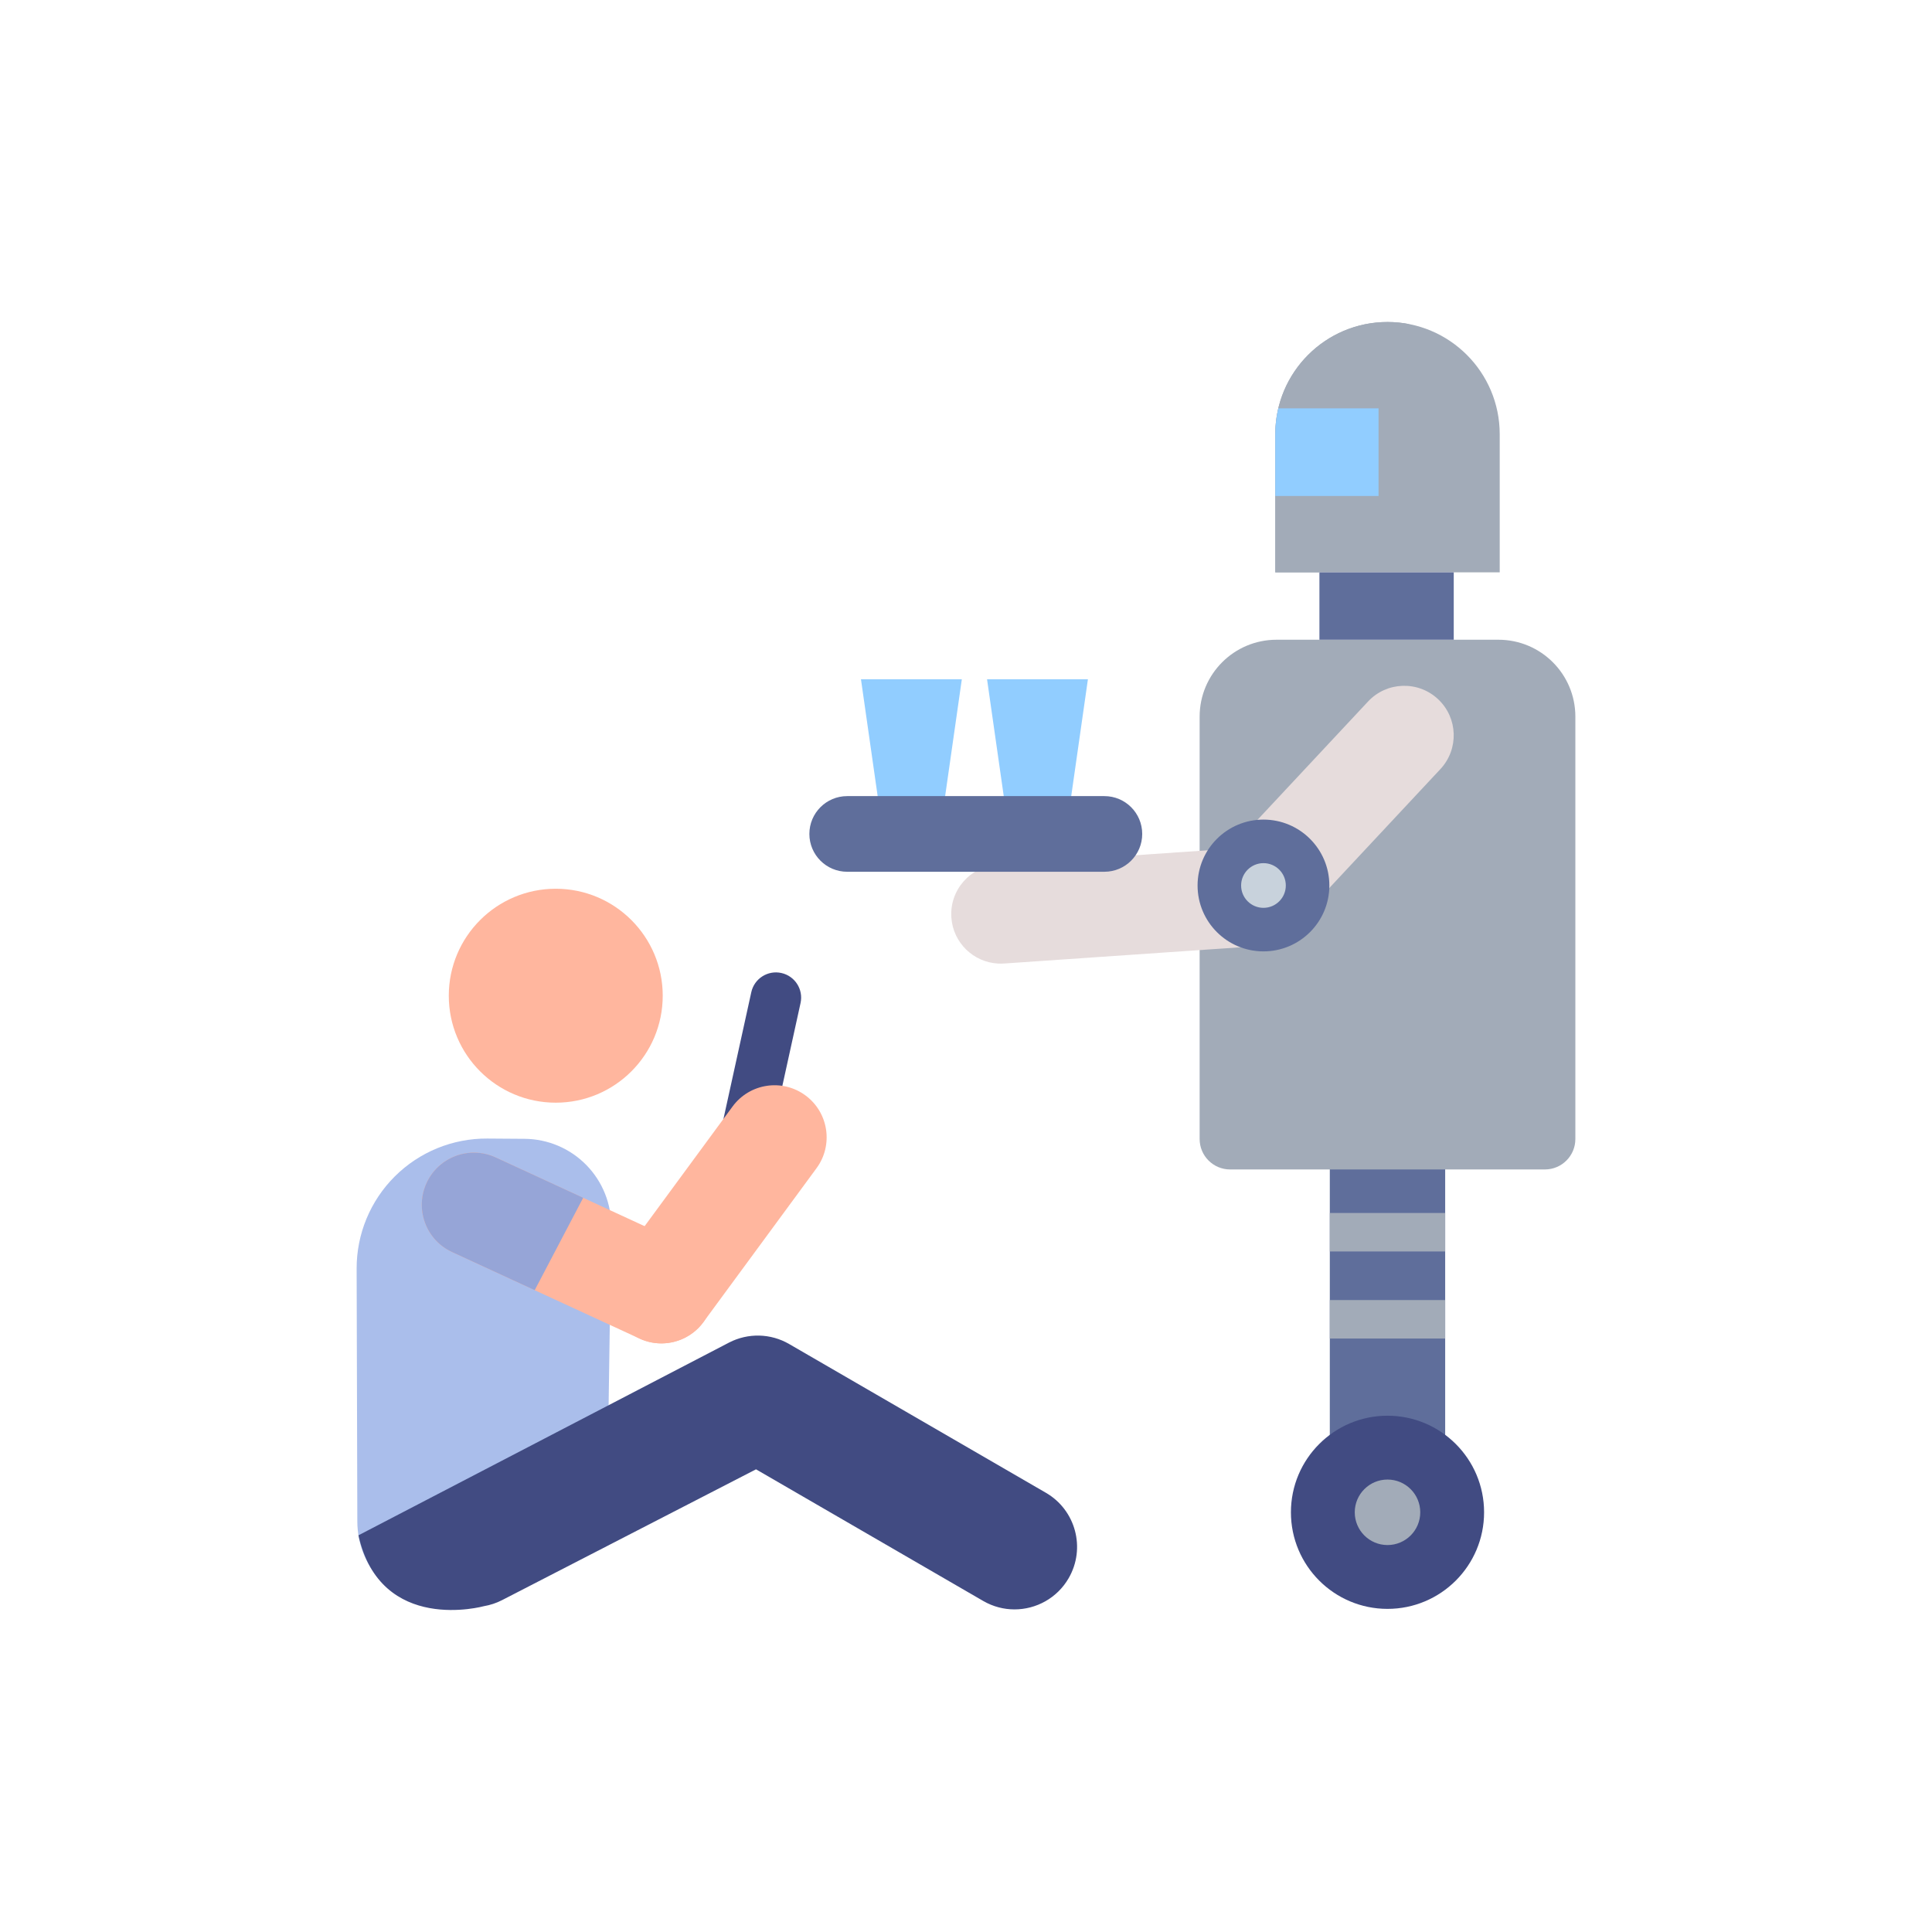 <?xml version='1.0' encoding='utf-8'?>
<svg xmlns="http://www.w3.org/2000/svg" version="1.1" id="Capa_1" x="0px" y="0px" viewBox="-128 -128 768 768" style="enable-background:new 0 0 512 512;" xml:space="preserve" preserveAspectRatio="xMidYMid meet">
<path style="fill:#414B82;" d="M171.98,333.261c-1.798,0.718-3.822,0.922-5.856,0.475c-5.407-1.188-8.826-6.534-7.639-11.942  l12.165-55.376c1.187-5.408,6.533-8.828,11.942-7.639c5.407,1.188,8.826,6.534,7.639,11.942l-12.165,55.376  C177.324,329.471,174.963,332.071,171.98,333.261z" />
<circle style="fill:#FFB69E;" cx="92.922" cy="267.811" r="42.522" />
<path style="fill:#AABEEB;" d="M66.478,509.262l46.631-22.646l1.866-126.691c0.145-9.248-3.409-18.171-9.874-24.785  S89.797,324.767,80.548,324.7l-14.821-0.106c-13.771-0.098-27.009,5.313-36.768,15.029s-15.228,22.93-15.19,36.701l0.276,100.54  c0.025,9.225,3.725,18.061,10.282,24.551c6.557,6.491,15.429,10.1,24.654,10.032L66.478,509.262z" />
<g>
	<path style="fill:#FFB69E;" d="M142.611,404.536c-6.419,2.56-13.974,1.85-19.954-2.544c-9.216-6.773-11.197-19.735-4.423-28.951   l44.973-61.192c6.77-9.214,19.734-11.196,28.95-4.423c9.216,6.773,11.197,19.735,4.423,28.951l-44.973,61.192   C149.23,400.806,146.086,403.15,142.611,404.536z" />
	<path style="fill:#FFB69E;" d="M142.594,404.54c-5.094,2.031-10.978,2.048-16.351-0.431l-74.537-34.397   c-10.384-4.792-14.919-17.095-10.126-27.481c4.793-10.384,17.096-14.919,27.481-10.126l74.537,34.397   c10.384,4.792,14.919,17.095,10.126,27.481C151.411,398.994,147.347,402.644,142.594,404.54z" />
</g>
<path style="fill:#96A5D7;" d="M84.553,384.865l19.272-36.722l-34.764-16.038c-10.385-4.792-22.687-0.259-27.481,10.126  c-4.792,10.385-0.259,22.688,10.126,27.481L84.553,384.865z" />
<rect x="400.619" y="319.325" style="fill:#5F6E9B;" width="45.862" height="162.83" />
<g>
	<path style="fill:#A2ABB8;" d="M360.98,336.876c-6.686,0-12.106-5.42-12.106-12.106V156.876c0-16.885,13.688-30.573,30.573-30.573   h88.211c16.885,0,30.573,13.688,30.573,30.573V324.77c0,6.686-5.42,12.106-12.106,12.106H360.98z" />
	<path style="fill:#A2ABB8;" d="M378.945,44.608C378.945,19.972,398.917,0,423.553,0s44.608,19.972,44.608,44.608v54.913h-89.216   L378.945,44.608L378.945,44.608z" />
	<path style="fill:#A2ABB8;" d="M432.324,0.867C429.487,0.302,426.556,0,423.553,0c-24.636,0-44.607,19.972-44.607,44.608v54.913   h17.542V44.608C396.487,22.974,411.889,4.943,432.324,0.867z" />
</g>
<path style="fill:#E6DCDC;" d="M268.744,255.029c0.795,0.042,1.601,0.037,2.416-0.019l100.421-6.896  c4.972-0.341,9.629-2.556,13.032-6.198l59.968-64.184c7.42-7.942,6.998-20.395-0.944-27.816c-7.943-7.419-20.395-6.997-27.816,0.944  l-54.673,58.517l-92.684,6.364c-10.843,0.744-19.03,10.138-18.285,20.981C250.867,246.752,258.955,254.509,268.744,255.029z" />
<path style="fill:#91CDFF;" d="M419.998,69.166h-41.053V44.608c0-3.544,0.426-6.987,1.207-10.292h39.846L419.998,69.166  L419.998,69.166z" />
<circle style="fill:#5F6E9B;" cx="374.246" cy="223.996" r="26.193" />
<circle style="fill:#C8D2DC;" cx="374.246" cy="223.996" r="8.883" />
<circle style="fill:#414B82;" cx="423.554" cy="473.163" r="38.392" />
<g>
	<circle style="fill:#A2ABB8;" cx="423.554" cy="473.163" r="13.018" />
	<rect x="400.619" y="354.178" style="fill:#A2ABB8;" width="45.862" height="15.301" />
	<rect x="400.619" y="388.791" style="fill:#A2ABB8;" width="45.862" height="15.301" />
</g>
<g>
	<polygon style="fill:#91CDFF;" points="247.327,191.129 221.264,191.129 214.247,142.027 254.343,142.027  " />
	<polygon style="fill:#91CDFF;" points="297.447,191.129 271.384,191.129 264.367,142.027 304.463,142.027  " />
</g>
<g>
	<path style="fill:#5F6E9B;" d="M311.013,218.539h-102.24c-8.304,0-15.036-6.732-15.036-15.036s6.732-15.036,15.036-15.036h102.24   c8.304,0,15.036,6.732,15.036,15.036S319.318,218.539,311.013,218.539z" />
	<rect x="396.489" y="99.518" style="fill:#5F6E9B;" width="53.398" height="26.781" />
</g>
<path style="fill:#414B82;" d="M287.759,465.402l-102.072-59.142c-7.328-4.245-16.31-4.468-23.839-0.589L14.49,482.314  c8.818,39.563,49.883,28.161,49.883,28.161l0,0c2.464-0.416,4.907-1.211,7.246-2.416l100.909-51.982l90.314,52.329  c3.921,2.272,8.208,3.353,12.435,3.353c8.576,0,16.918-4.444,21.526-12.397C303.684,487.487,299.635,472.283,287.759,465.402z" />
</svg>